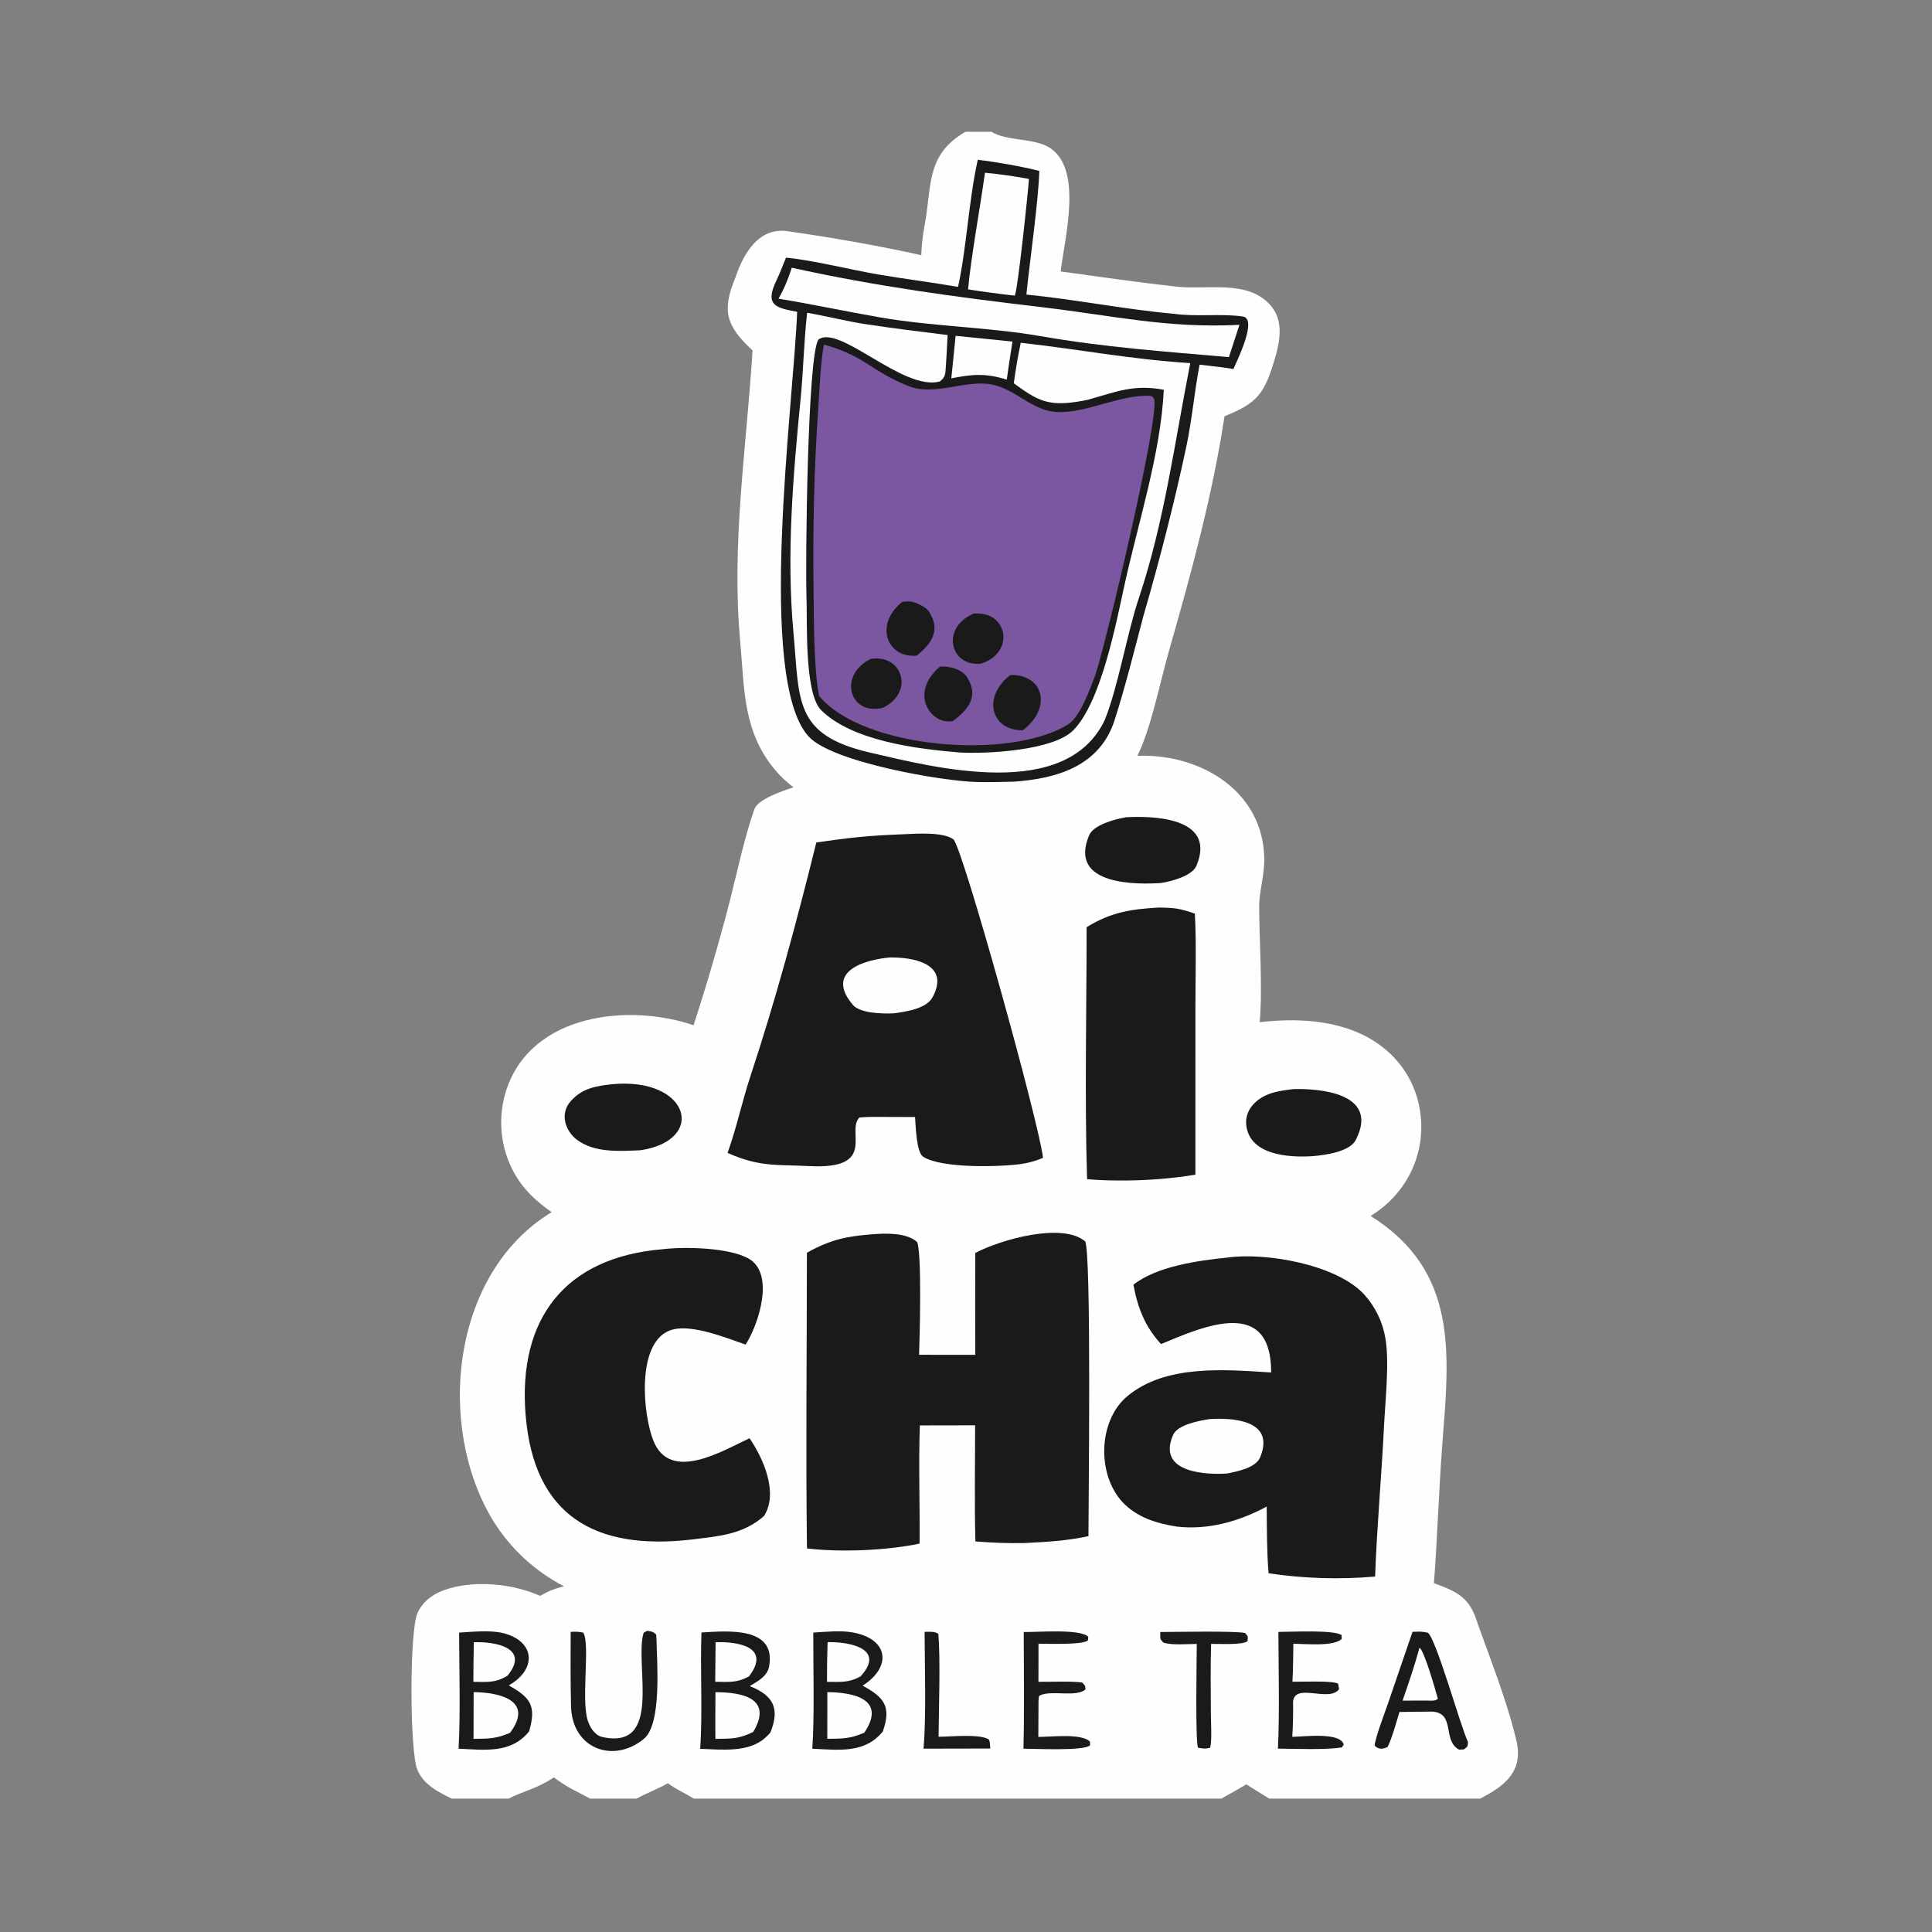 <svg version="1.2" xmlns="http://www.w3.org/2000/svg" viewBox="0 0 600 600" width="600" height="600">
	<rect x="0" y="0" width="600" height="600" fill="#808080" stroke="none"/>
	<title>Proyecto nuevo</title>
	<style>
		.s0 { fill: #fefefe } 
		.s1 { fill: #1a1a1a } 
		.s2 { fill: #7b57a1 } 
	</style>
	<g id="Layer 1">
		<g id="Layer 1">
			<path class="s0" d="m299.81 40.93h8.12c4.34 2.79 12.9 2.01 17.52 4.63 11.07 6.28 5.3 27.6 3.95 38.74 11.8 1.63 23.55 3.33 35.35 4.65 9.79 1.31 23.21-2.54 30.25 6.4 3.8 4.83 2.34 11.28 0.77 16.54-3.15 10.54-5.48 13.36-15.48 17.37-3.78 24.79-10.38 48.86-17.27 72.93-2.63 9.16-5.68 24.5-9.81 32.52 19.71-0.69 39.18 11.01 39.42 32.08 0.05 4.77-1.38 9.29-1.58 14.03-0.02 11.66 1.12 25.12 0.16 36.63 13-1.51 27.67-0.56 38.34 7.88 6.49 5.09 10.67 12.57 11.6 20.77 1.05 8.44-1.32 16.94-6.58 23.62-2.47 3.15-5.49 5.83-8.91 7.9 27.5 17.28 24.4 43.02 22.24 71.24-1.08 14.07-1.49 28.7-2.58 42.79 6.04 2.27 10.55 3.92 12.91 10.64 4.38 12.49 9.59 25.27 12.67 38.13 2.33 9.77-3.65 14.26-11.24 18.15h-65.51q-3.56-2.18-7.09-4.42-3.84 2.26-7.75 4.42h-163.87c-2.77-1.79-4.64-2.34-8.03-4.77-3.02 1.75-6.53 3.02-9.7 4.77h-14.44c-4.85-2.64-6.64-3.18-11.25-6.57-5.79 3.74-8.81 3.93-14.08 6.57h-17.65c-4.25-2.05-8.83-4.4-10.7-9.01-2.36-5.81-2.46-42.96 0.06-48.61 1.52-3.39 4.41-5.65 7.83-6.96 9.07-3.46 21.5-2.3 30.24 1.62 3.11-1.72 4-2.02 7.4-2.99-9.01-4.67-16.59-11.68-21.95-20.3-17.83-29.22-13.16-76.94 18.16-95.87-5.33-3.74-9.44-7.67-12.37-13.57-3.76-7.69-4.34-16.54-1.62-24.65 7.88-23.34 37.74-26.73 58.05-19.84q6.2-19.01 11.2-38.36c2.34-9.13 4.57-19.87 7.66-28.66 1.14-3.25 8.9-5.75 12.17-6.88q-2.77-2.08-5.09-4.66c-10.72-12.19-10.09-25.7-11.45-40.56-2.8-30.47 1.95-60.08 3.83-90.44-8.31-7.7-9.61-12.42-5.28-22.73 2.31-6.98 7.02-15.59 16.06-14.31 12.98 1.83 28.81 4.57 41.61 7.46 0.1-2.89 0.48-6.29 1.02-9.14 2.37-12.54 0.31-21.95 12.69-29.18z"/>
			<path class="s1" d="m303.66 49.62c5.68 0.68 13.61 2.06 19.1 3.46-0.19 8.8-3.02 28.55-4.01 38.4 15.13 1.5 30.65 4.61 45.96 5.99 6.92 0.96 14.54-0.15 21.25 0.82 4.72 0.68-1.88 13.89-2.91 16.3-3.3-0.55-7.15-0.93-10.51-1.34-1.61 8.41-2.35 17.15-4.12 25.46-3.79 17.82-8.36 35.47-13.43 52.97-2.83 10.76-5.45 21.38-8.85 31.98-4.54 14.17-17.77 18.18-31.39 19.1-3.81 0.08-7.64 0.2-11.45 0.1-10.89-0.29-44.81-6.14-52.14-14.1-16.44-17.83-4.57-104.74-3.6-131.92-6.66-1.24-10.17-2.01-6.4-9.82 0.99-2.05 2.05-4.84 2.94-7 8.29 0.76 20.36 3.82 28.92 5.27 8.21 1.39 16.41 2.4 24.5 3.81 2.61-11.55 3.31-26.83 6.14-39.48z"/>
			<path class="s2" d="m255.89 106.99c12.94 3.69 14.46 8.16 26.15 12.87 8.09 3.26 17.5-1.91 25.72-0.5 7.58 1.3 12.72 8.36 20.75 8.62 9.02 0.3 19.63-5.55 28.62-5.05 0.86 0.05 0.91 0.45 1.38 1.16 1.08 8.02-14.77 74.48-18.28 85.37-1.62 4.34-4.82 13.25-8.53 15.53-18.21 11.21-63.79 7.54-77.33-8.87-1.67-8.44-1.6-23.98-1.71-32.62-0.26-18.96 0.15-38.21 1.49-57.13 0.41-5.74 0.66-13.89 1.74-19.38z"/>
			<path class="s1" d="m313.78 209.63c10.28-0.27 13.09 10.12 3.87 17.17-9.79 0.14-12.79-10.31-3.87-17.17z"/>
			<path class="s1" d="m270.42 204.64c9.81-1.62 13.74 10.35 3.73 15.2-10.44 2.48-13.94-10.28-3.73-15.2z"/>
			<path class="s1" d="m291.91 207.02c2.96-0.21 6.91 0.79 8.56 3.51 3.55 5.85 0.15 9.91-4.5 13.35-6.43 1.63-14.09-8.3-4.06-16.86z"/>
			<path class="s1" d="m280.24 186.89q1.13-0.16 2.27-0.1c1.75 0.1 4.98 1.66 5.94 3.1 4 6.01 0.54 10.23-3.75 13.73-9.31 0.85-13.27-9.79-4.46-16.73z"/>
			<path class="s1" d="m302.32 190.58c10.72-1.09 13.04 12.21 2.33 15.51-9.49 1.08-12.65-11.04-2.33-15.51z"/>
			<path class="s0" d="m250.67 97.13c5.97 1.04 12.02 2.6 18.02 3.52 8.48 1.31 17.09 2.34 25.6 3.4q-0.24 5.09-0.57 10.17c-0.18 2.38-0.2 2.84-1.83 4.24-11.34 3.14-31.05-17.76-37.7-13.03-3.45 4.65-4.1 70.08-3.72 80.33 0.27 7.06-0.72 29.59 4.55 34.79 9.75 9.61 29.81 12.05 43.03 13.14 8.36 0.49 28.99-0.59 35.24-6.86 8.62-8.66 13.32-33.23 15.88-44.93 4.33-19.81 11.29-40.98 12.26-60.85-9.26-1.75-14.48 0.53-23.5 3.08q-1.62 0.35-3.25 0.61c-9.37 1.47-12.64-0.46-19.84-5.71 0.64-4.46 1.22-8.18 2.17-12.58 18.61 2.08 33.67 5.08 52.64 6.33-4.8 24.24-8.02 49.26-15.94 72.87-3.67 10.96-6.55 28-10.64 38-12.04 25.22-52.46 14.83-73.04 10.04-23.61-5.5-21.67-16.15-23.6-37.04-2.25-24.27-0.14-48.89 2.24-73.14 0.84-8.65 0.98-17.61 2-26.38z"/>
			<path class="s0" d="m245.89 83.14c26.26 5.81 50.91 9.1 77.53 12.24 22.1 2.6 38.99 6.65 61.5 5.5l-3.27 10.03c-20.19-1.78-38.4-3.01-58.51-6.52-16.12-2.81-33.93-3.01-50.22-5.89-10.41-1.83-20.74-4.01-31.14-5.76 1.83-3.25 2.99-6.07 4.11-9.6z"/>
			<path class="s0" d="m305.89 53.64c5 0.52 8.71 1 13.66 1.93-0.24 3.8-3.53 35.19-4.43 36.24q-7.26-0.8-14.48-1.94c0.84-9.58 3.84-25.99 5.25-36.23z"/>
			<path class="s0" d="m296.78 104.29l17.66 1.79q-0.97 5.9-1.78 11.82c-6.47-2.04-10.75-1.7-17.22-0.4z"/>
			<path class="s1" d="m302.89 389.11c7.76-4.08 26.87-9.59 34.09-3.63 2.01 3.09 1.05 81.11 1.05 91.58-6.96 1.5-12.85 1.78-19.9 2.15-5.69 0.09-9.57-0.09-15.2-0.5-0.35-11.48-0.08-24.47-0.1-36.07l-17.16 0.03c-0.43 11.66 0.03 24.83-0.09 36.71-10.09 2.14-24.61 2.76-34.97 1.5-0.39-30.32-0.03-61.44-0.02-91.83 7.26-4.05 12.28-5.14 20.46-5.74 4.16-0.36 10.48-0.48 13.74 2.38 1.54 3.07 0.83 29.9 0.64 35.05l17.46 0.02q-0.08-15.83 0-31.65z"/>
			<path class="s1" d="m280.42 259.09c3.95-0.18 12.5-0.81 15.66 1.58 2.76 2.09 26.8 88.72 27.83 98.91-2.2 0.95-4.53 1.6-6.9 1.92-6.17 0.88-24.63 1.46-30.34-2.29-2.08-1.38-2.27-9.37-2.49-12.31l-13.13-0.04c-1.45-0.01-2.69 0.08-4.14 0.19-4.29 4.16 5.82 16.19-15.54 15.09-10.2-0.52-15.35 0.37-25.42-4.09 2.57-6.98 4.62-16.32 7.07-23.73 7.99-24.17 14.38-48.01 20.5-72.69 10.86-1.54 15.91-2.12 26.9-2.54z"/>
			<path class="s0" d="m276.18 297.37c6.53-0.19 19.23 1.55 13.45 12.31-1.93 3.6-8.13 4.47-12.02 5.02-3.59 0.14-10.52 0.05-12.81-2.69-8.94-10.69 4.52-14.04 11.38-14.64z"/>
			<path class="s1" d="m381.18 390.55c11.94-1.69 33.97 2.16 42.51 11.49 3.45 3.83 5.74 8.56 6.57 13.65 1.27 7.25-0.06 19.56-0.45 27.3-0.76 15.49-2.2 31.11-2.76 46.62-11.03 0.96-22.13 0.62-33.08-1.01-0.57-6.63-0.51-14-0.59-20.72-8.63 4.64-18.13 7.32-27.91 6.22-6.23-0.98-12.42-2.86-16.84-7.58-7.98-8.53-7.66-25.26 1.44-32.89 11.92-9.98 30.32-8.29 44.7-7.4 0.06-23.52-20.69-14.49-34.2-8.82-5.03-5.48-7.25-11.26-8.57-18.43 7.25-5.76 20.34-7.54 29.18-8.43z"/>
			<path class="s0" d="m375.68 440.71c6.3-0.41 20.61-0.06 15.67 11.87-1.33 3.22-6.86 4.34-10.19 5.02-5.63 0.41-22.18 0.16-16.83-11.99 1.37-3.12 7.91-4.39 11.35-4.9z"/>
			<path class="s1" d="m205.75 387.96c7.03-0.85 20.47-0.51 26.6 2.82 8.47 4.6 3.23 20.56-0.79 26.79-6.32-2.16-17.66-6.85-23.79-4.29-10.2 4.26-8.07 26.14-4.85 34.17 5.25 13.11 21.61 3.03 29.86-0.79 4.32 6.33 9 16.94 4.53 24.11-6.62 5.88-14.4 6.32-22.45 7.34-29.99 3.49-49.08-7.29-51.63-38.72-2.42-29.72 12.13-48.9 42.52-51.43z"/>
			<path class="s1" d="m359.79 281.85c5.06 0.04 6.71 0.3 11.28 1.89 0.5 8.38 0.18 19.99 0.18 28.66l-0.01 52.41q-10.69 1.73-21.52 1.8c-4.37 0.01-7.78-0.02-12.12-0.4-0.77-24.92-0.14-53.1-0.14-78.26 7.48-4.64 13.78-5.61 22.33-6.1z"/>
			<path class="s1" d="m217.84 506.98c7.65-0.42 23.44-2.1 20.99 10.65-0.57 3-3.59 4.54-6.01 6.01 7.47 2.9 9.42 7.05 6.42 14.43q-0.71 0.81-1.51 1.54c-5.16 4.75-13.59 3.74-20.28 3.5 0.79-11.53-0.03-24.34 0.39-36.13z"/>
			<path class="s0" d="m222.19 525.53c8.17-0.01 18 1.82 11.73 12.33-4.55 2.25-6.78 2.08-11.75 2.16-0.06-4.78 0.01-9.69 0.02-14.49z"/>
			<path class="s0" d="m222.23 510c6.98-0.23 17.34 1.46 10.37 10.63-3.84 2.06-6.14 1.69-10.48 1.66z"/>
			<path class="s1" d="m142.58 507.02c4.22-0.25 9.56-0.82 13.58 0.14 10.04 2.42 10.73 11.28 1.82 16.25 6.9 3.85 8.6 6.42 6.35 14.28-5.62 6.99-13.85 5.75-21.92 5.38 0.62-10.45 0.2-25.25 0.17-36.05z"/>
			<path class="s0" d="m147.09 525.51c8.06 0.06 18.82 2.59 11.31 12.62-4.32 1.9-6.74 1.82-11.34 1.89z"/>
			<path class="s0" d="m147.15 510.01c6.57-0.25 17.57 1.68 10.46 10.4-3.88 2.31-6.09 1.9-10.6 1.9q0.02-6.15 0.14-12.3z"/>
			<path class="s1" d="m252.57 507.01c3.88-0.23 8.59-0.74 12.4-0.02 10.97 2.05 12.11 10.65 2.91 16.51 6.83 3.65 8.96 6.58 6.29 14.21-5.61 6.98-13.87 5.72-21.91 5.37 0.73-9.71 0.27-25.65 0.31-36.07z"/>
			<path class="s0" d="m256.94 525.51c8.06 0.06 18.5 2.15 11.47 12.6-4.49 1.92-6.73 1.83-11.49 1.9z"/>
			<path class="s0" d="m257.02 509.99c6.61-0.17 18.22 1.95 10.23 10.62-3.75 2.06-6.16 1.7-10.42 1.7q-0.03-6.16 0.19-12.32z"/>
			<path class="s1" d="m401.8 338.22c7.4-0.19 26.93 1.02 19.2 15.88-1.83 3.54-9.37 4.65-13.44 4.96-7.22 0.46-19.39-0.26-20.52-9.58-0.24-2.15 0.39-4.31 1.76-6 3.27-4.06 8.24-4.71 13-5.26z"/>
			<path class="s1" d="m349.71 253.8c7.01-0.38 28.37-0.49 21.86 15.06-1.3 3.11-7.63 4.86-11.11 5.38-6.89 0.42-28.84 0.99-22.24-14.79 1.37-3.27 7.86-5.02 11.49-5.65z"/>
			<path class="s1" d="m190.21 336.7c23.85-2.18 29.42 17.34 8.73 20.52-6.42 0.27-14.21 0.87-19.69-3.2-3.76-2.8-5.43-8.11-2.08-11.96 3.56-4.11 7.95-4.81 13.04-5.36z"/>
			<path class="s1" d="m438.67 506.78c1.94-0.07 2.86-0.17 4.77 0.28 2.69 2.19 10.06 28.85 12.4 33.79 0.15 0.3-0.06 1.23-0.17 1.57-1.3 1.11-0.65 0.83-2.55 0.94-5.29-2.81-0.98-11.29-8.3-11.81l-10.21 0.11c-0.92 3.04-2.32 8.22-3.69 10.88-1.54 0.73-2.94 0.82-4.05-0.5 0.53-3.21 3.12-9.95 4.29-13.32z"/>
			<path class="s0" d="m440.83 511.71c1.54 0.93 5.04 13.48 5.72 15.86-0.86 0.82-2.09 0.52-3.6 0.56l-7.37 0.01c1.9-5.53 3.73-10.78 5.25-16.43z"/>
			<path class="s1" d="m177.23 506.79c1.73-0.07 2.17-0.1 3.9 0.23 2.38 3.71-1.15 22.94 1.9 28.54 0.55 1.44 2.14 3.45 3.83 3.84 19.13 4.38 10.19-22.18 12.97-32.15 0.11-0.38 0.93-0.63 1.25-0.79 1.39 0.23 1.66 0.23 2.71 1.15l0.11 2.19c0.08 6.13 1.73 25.54-3.94 30.22-9.4 7.76-22.31 3.16-22.62-10.16-0.17-7.07-0.16-15.45-0.11-23.07z"/>
			<path class="s1" d="m317.93 506.83c3.95 0.12 17.77-1.1 20.04 1.53l-0.09 1.06c-1.59 1.48-12.37 1.03-15.36 1.06l-0.02 11.82c3.62 0.05 10.54-0.27 13.62 0.24 1.04 1.23 0.82 0.67 1 2.12-2.95 2.56-10.47 0.13-14.13 1.84-0.52 0.24-0.41 1.14-0.47 1.92l-0.06 10.99c4.39 0 13.22-1.16 16.04 1.44l0.03 1.19c-1.98 1.78-16.87 1.05-20.69 1.03 0.3-11.86 0.11-24.33 0.09-36.24z"/>
			<path class="s1" d="m397.02 506.8c4.17 0.01 17.31-0.71 19.62 1.01l0.04 1.19c-2.6 2.39-10.97 1.53-15.02 1.47-0.03 4.01-0.08 7.81-0.28 11.81 2.69 0.04 12.67-0.4 14.19 0.61l0.29 1.7c-3.08 4.2-13.65-2.12-14.29 3.83q0.1 5.49-0.24 10.97c3.7-0.04 14.96-1.55 15.97 2.41l-0.55 0.86c-4.69 0.83-14.69 0.44-19.88 0.39 0.55-10.88 0.18-25.1 0.15-36.25z"/>
			<path class="s1" d="m360.32 506.84c4.54-0.02 23.39-0.4 26.38 0.31 1.02 1.36 0.8 0.7 0.74 2.51-1.4 1.27-8.73 0.83-11.32 0.86-0.24 7.17-0.08 15.08-0.07 22.3 0.03 1.84 0.39 8.92-0.32 10.02-1.69 0.3-2.07 0.2-3.68-0.08-0.86-1.86-0.4-28.29-0.38-32.22-3.17 0.01-7.69 0.45-10.4-0.42-1.23-1.35-0.86-1.03-0.95-3.28z"/>
			<path class="s1" d="m287.14 506.79c1.54-0.02 3.18-0.19 4.26 0.62 0.71 7.88 0.14 23.52 0.08 31.95 3.53 0.02 12.45-0.95 15.48 0.75 0.52 0.29 0.5 2.06 0.57 2.91l-20.73 0.04c0.9-9.79 0.37-26.08 0.34-36.27z"/>
		</g>
	</g>
</svg>
